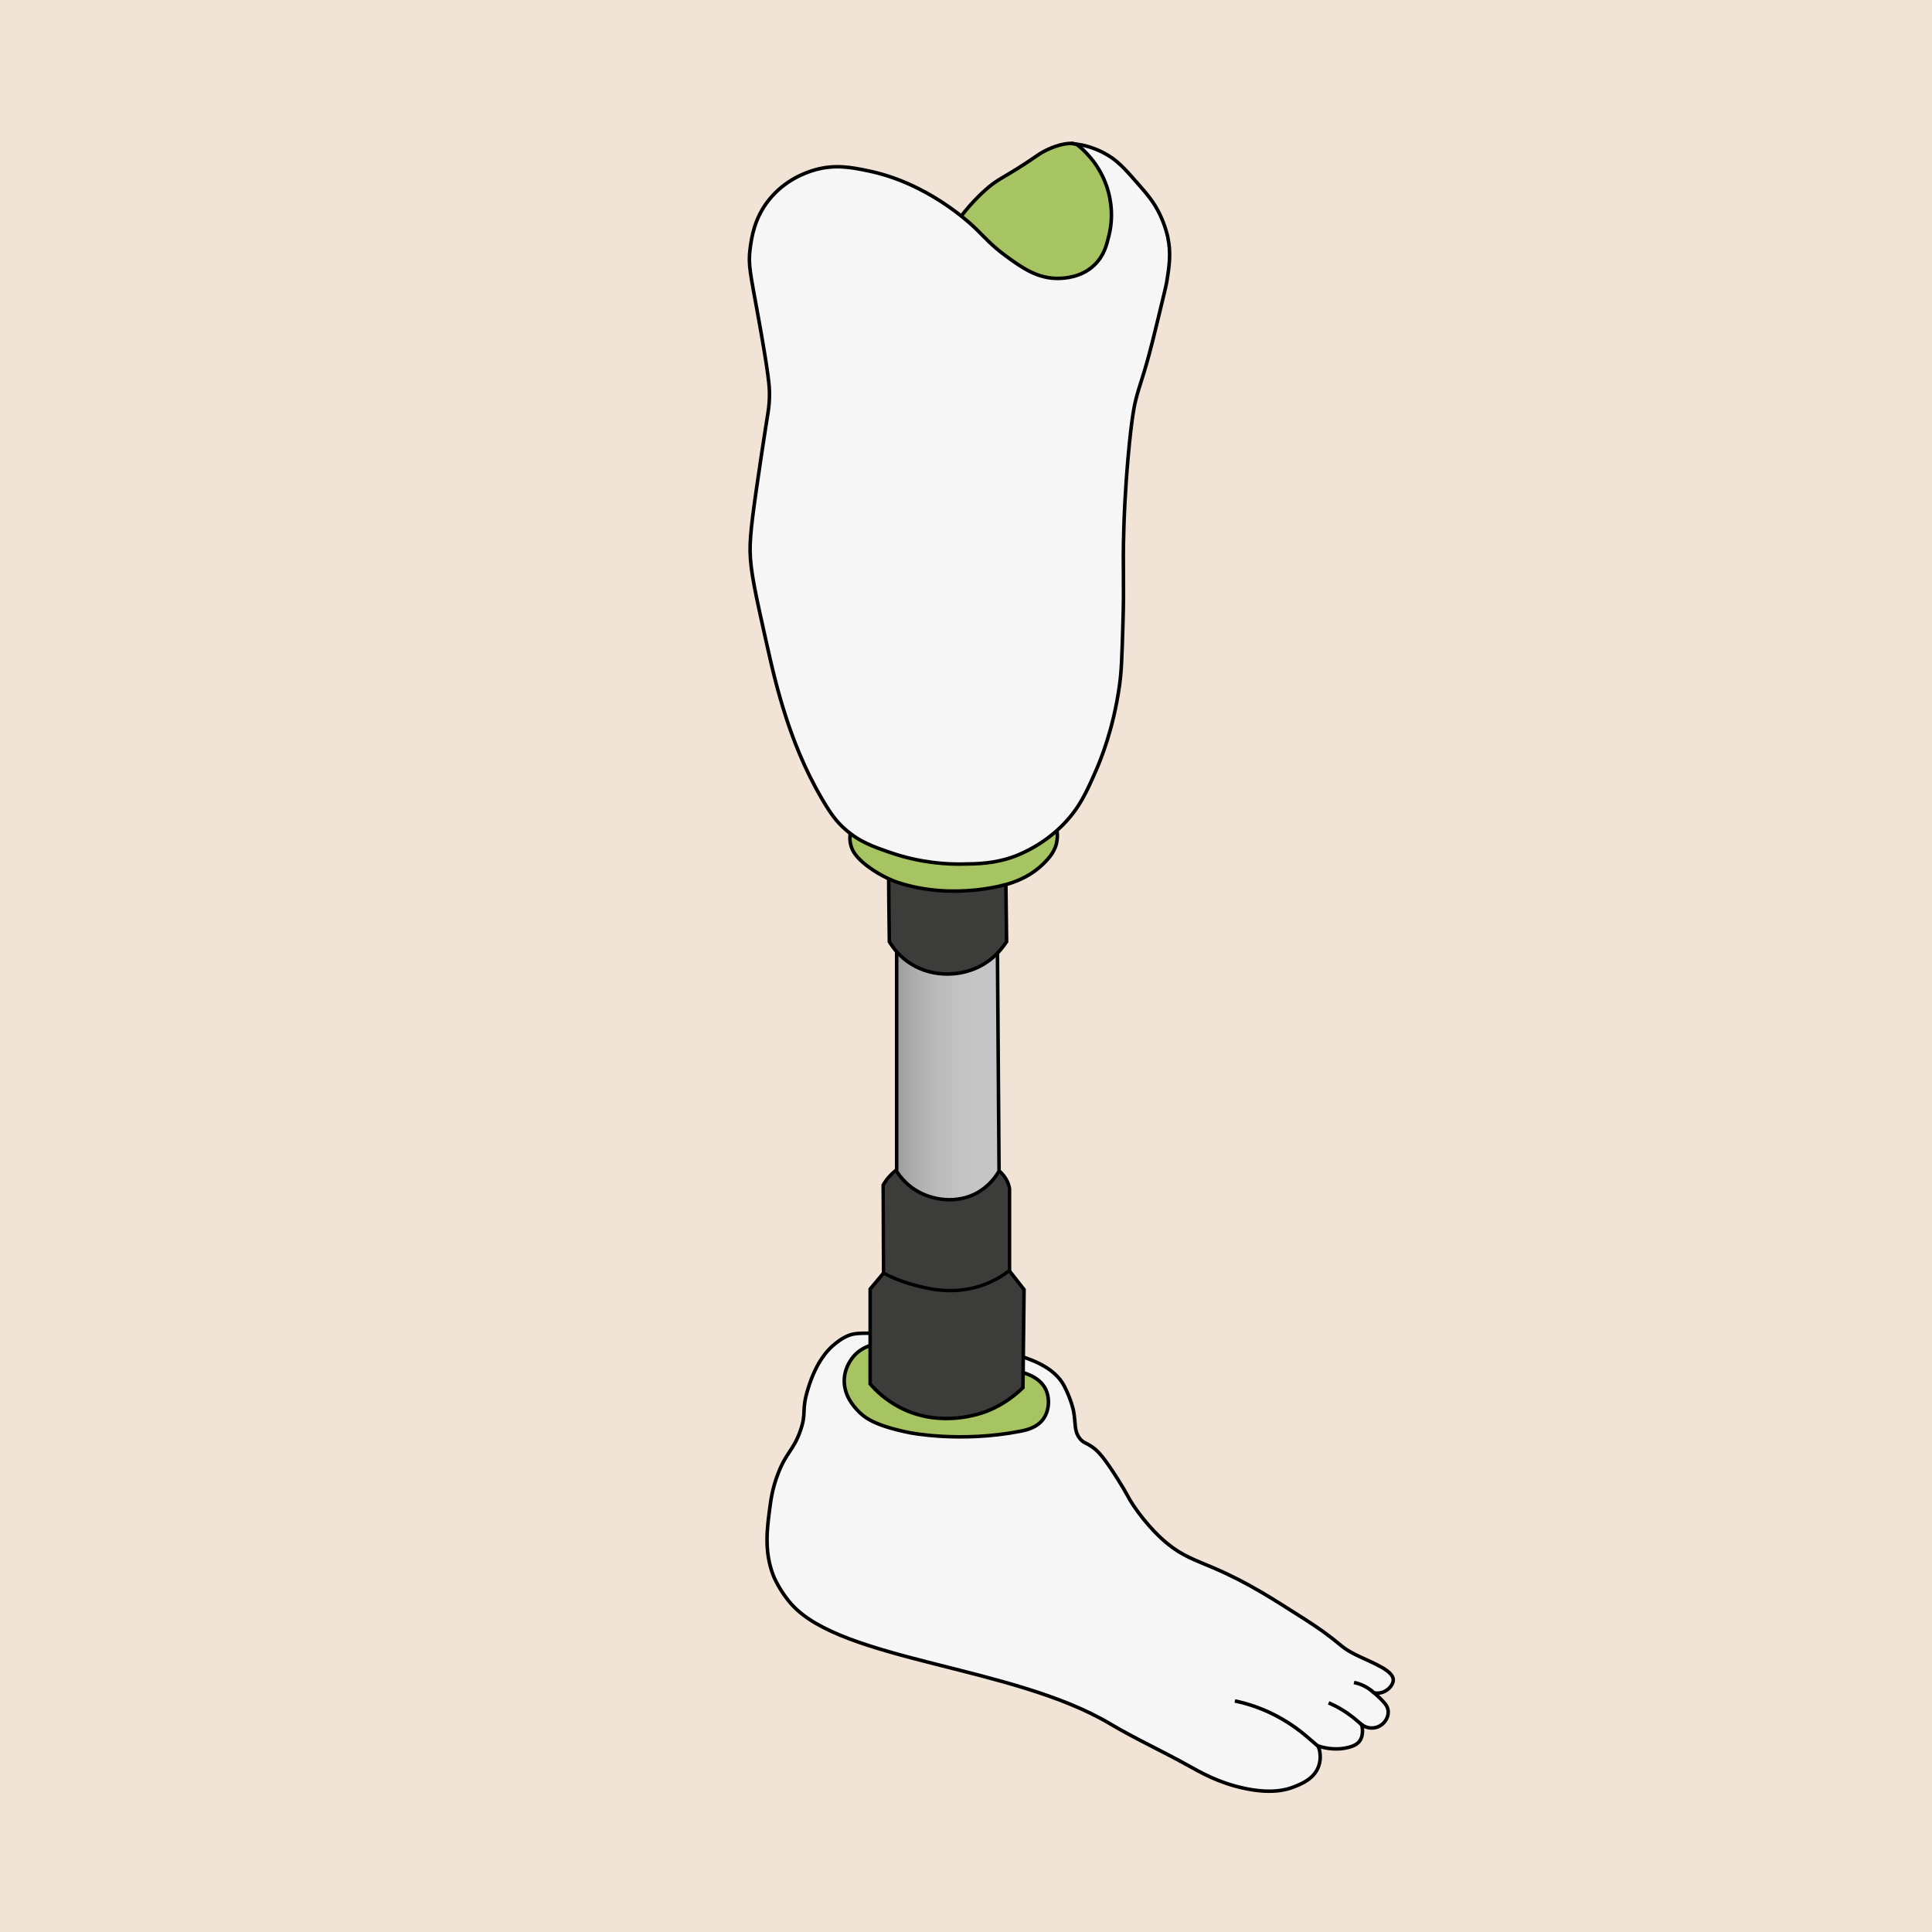<?xml version="1.0" encoding="UTF-8"?> <svg xmlns="http://www.w3.org/2000/svg" width="660" height="660" viewBox="0 0 660 660" fill="none"><path d="M660 0H0V660H660V0Z" fill="#F1E3D5"></path><path d="M302.143 455.588C295.532 455.396 292.258 455.267 290.012 456.166C287.316 457.257 285.583 458.797 284.299 459.889C282.951 461.108 278.907 465.024 276.083 474.267C273.58 482.29 275.698 482.29 273.387 488.837C271.012 495.577 268.573 496.09 265.749 503.536C263.823 508.542 263.31 512.586 262.925 515.539C262.09 521.957 260.935 530.109 264.273 538.453C264.273 538.453 266.327 543.524 270.435 548.081C287.765 567.402 345.918 569.071 379.167 588.84C387.704 593.911 396.819 598.083 405.484 602.897C410.555 605.721 416.331 608.995 424.804 610.856C434.175 612.91 439.31 611.498 442.07 610.407C444.509 609.444 448.938 607.711 450.479 603.346C451.506 600.458 450.8 597.762 450.35 596.478C452.982 597.313 456.769 597.955 460.685 596.928C462.931 596.35 463.766 595.58 464.279 595.002C466.076 592.82 465.306 589.739 465.178 589.161C466.975 590.509 469.414 590.702 471.34 589.61C473.458 588.455 474.549 586.016 474.164 584.09C473.907 582.678 472.944 581.651 471.34 580.047C470.569 579.276 469.863 578.699 469.414 578.314C469.863 578.378 471.789 578.699 473.586 577.479C474.806 576.709 475.897 575.297 475.961 574.013C476.154 570.804 469.35 568.236 464.472 565.925C456.384 562.138 459.465 561.818 444.124 552.125C435.267 546.541 426.73 540.828 414.598 535.629C408.18 532.869 404.008 531.585 398.68 527.221C392.39 522.022 387.897 515.346 387.126 514.191C385.137 511.174 385.457 511.046 381.863 505.333C376.921 497.502 375.059 495.705 373.198 494.357C370.887 492.752 370.053 492.945 368.833 491.34C366.843 488.773 367.549 486.205 366.715 481.905C366.715 481.905 366.009 478.246 363.57 473.496C360.039 466.757 351.759 464.189 345.726 462.392C329.807 457.642 319.538 461.686 308.369 457.321C308.305 457.321 307.984 457.064 307.599 456.872C305.416 455.717 303.298 455.588 302.143 455.588Z" fill="#F6F6F6" stroke="black" stroke-width="1.207" stroke-miterlimit="10"></path><path d="M300.351 459.047C299.324 459.111 295.408 459.496 292.135 462.77C291.621 463.283 288.54 466.493 288.412 471.435C288.283 476.698 291.557 480.293 292.905 481.769C295.28 484.336 298.939 487.032 310.621 489.407C310.621 489.407 327.887 492.938 348.427 488.958C350.737 488.509 354.203 487.738 356.386 484.786C358.504 481.833 358.697 477.533 357.156 474.452C354.91 470.087 349.582 468.803 346.501 468.161C326.475 463.732 304.33 459.753 300.351 459.047Z" fill="#A6C462" stroke="black" stroke-width="1.207" stroke-miterlimit="10"></path><path d="M297.264 440.357C298.933 438.367 300.601 436.377 302.27 434.387C316.456 434.259 330.577 434.195 344.762 434.066C346.431 436.249 348.164 438.367 349.833 440.549C349.704 451.718 349.576 462.886 349.448 474.055C344.762 478.612 340.076 480.923 337.124 482.078C335.198 482.848 321.398 487.983 307.534 480.859C302.527 478.291 299.125 474.953 297.264 472.771C297.264 461.988 297.264 451.14 297.264 440.357Z" fill="#3C3C3B" stroke="black" stroke-width="1.207" stroke-miterlimit="10"></path><path d="M344.889 434.016C344.889 424.709 344.889 415.402 344.889 406.095C344.761 405.197 344.376 403.849 343.477 402.436C337.572 393.129 314.529 391.589 304.708 400.96C303.168 402.436 302.205 403.913 301.691 404.811C301.756 414.825 301.756 424.902 301.82 434.915C304.131 436.135 307.661 437.739 312.218 438.959C316.519 440.114 324.221 442.168 333.207 439.793C335.903 439.087 340.268 437.547 344.889 434.016Z" fill="#3C3C3B" stroke="black" stroke-width="1.157" stroke-miterlimit="10"></path><path d="M306.311 321.242C306.311 347.559 306.311 373.875 306.311 400.192C307.402 401.797 309.327 404.364 312.537 406.418C318.442 410.205 326.979 411.296 333.911 407.445C337.634 405.327 339.944 402.374 341.292 400.064C341.1 373.875 340.907 347.687 340.715 321.499C329.289 321.371 317.8 321.306 306.311 321.242Z" fill="url(#paint0_linear_742_72)" stroke="black" stroke-width="1.207" stroke-miterlimit="10"></path><path d="M303.559 296.849C303.623 305.129 303.687 313.409 303.815 321.689C305.099 323.807 307.41 326.953 311.389 329.392C318.835 333.949 328.656 333.756 335.909 329.456C340.017 327.017 342.456 323.807 343.868 321.689C343.74 313.217 343.675 304.68 343.547 296.207C330.196 296.4 316.909 296.656 303.559 296.849Z" fill="#3C3C3B" stroke="black" stroke-width="1.207" stroke-miterlimit="10"></path><path d="M290.527 284.141C290.334 285.296 290.142 287.157 290.784 289.147C291.297 290.816 292.388 292.806 296.175 295.758C301.118 299.545 305.867 301.15 306.509 301.407C326.343 307.954 344.957 301.792 344.957 301.792C347.91 300.829 352.467 299.032 356.511 294.988C358.244 293.255 360.747 290.688 361.132 286.772C361.389 284.654 360.94 282.857 360.555 281.766C337.191 282.472 313.891 283.306 290.527 284.141Z" fill="#A6C462" stroke="black" stroke-width="1.207" stroke-miterlimit="10"></path><path d="M323.716 80.728C327.824 73.731 332.317 68.918 335.719 65.708C341.368 60.445 342.138 61.536 354.333 53.127C354.975 52.678 357.864 50.688 362.1 49.533C364.603 48.891 365.887 48.955 366.593 49.084C368.326 49.34 370.252 50.175 372.434 52.293C379.623 59.225 382.447 70.073 382.447 70.073C384.244 76.877 386.042 83.745 382.704 91.254C382.062 92.731 379.751 97.802 374.424 101.204C365.373 106.98 354.654 103.386 343.165 99.535C325.899 93.758 323.459 86.248 323.267 85.413C322.946 83.809 323.203 82.333 323.203 82.333C323.331 81.626 323.588 81.049 323.716 80.728Z" fill="#A6C462" stroke="black" stroke-width="1.207" stroke-miterlimit="10"></path><path d="M258.944 107.749C256.312 93.179 255.542 90.483 256.248 84.963C256.762 81.112 257.66 74.693 262.539 68.467C267.994 61.535 275.183 58.903 278.714 57.94C285.389 56.143 290.781 57.17 296.108 58.261C316.776 62.369 331.347 76.169 333.593 78.352C336.674 81.369 338.793 83.872 343.478 87.338C349.063 91.446 354.518 95.297 361.772 95.105C363.376 95.04 369.217 94.912 373.774 90.612C377.176 87.402 378.075 83.615 378.845 80.406C380.835 72.382 378.781 65.643 377.947 63.332C375.187 55.501 369.987 51.008 367.741 49.211C369.987 49.532 373.389 50.302 377.048 52.228C381.605 54.603 384.173 57.555 388.73 62.754C391.875 66.349 394.186 68.981 396.24 73.281C398.101 77.196 398.807 80.406 398.936 81.048C400.091 86.504 399.449 90.868 398.615 96.067C398.422 97.159 398.23 98.25 395.598 108.969C393.993 115.516 393.223 118.725 392.581 120.972C390.078 130.215 389.372 131.242 388.088 136.248C387.639 137.917 386.612 142.282 385.392 156.018C384.301 168.342 383.98 177.906 383.916 180.602C383.467 195.365 384.109 197.419 383.595 213.594C383.274 224.12 383.146 229.319 382.376 234.583C380.257 249.282 376.021 259.423 374.609 262.761C371.271 270.399 368.768 276.112 362.927 281.953C356.123 288.757 348.998 291.581 346.752 292.479C339.82 295.047 334.171 295.111 328.459 295.175C323.901 295.239 314.787 294.918 304.196 291.26C298.419 289.27 293.541 287.601 288.598 283.172C285.838 280.733 283.784 278.037 280.832 272.967C274.477 262.119 270.947 252.298 268.829 246.008C265.491 235.802 263.758 228.164 261.64 218.729C258.174 203.131 256.377 195.3 256.248 188.432C256.12 182.335 257.468 173.284 260.164 155.119C262.346 140.421 262.859 139.586 262.859 134.451C262.859 132.333 262.731 128.546 258.944 107.749Z" fill="#F6F6F6" stroke="black" stroke-width="1.207" stroke-miterlimit="10"></path><path d="M421.854 581.07C426.154 581.969 431.867 583.702 437.964 587.232C441.302 589.158 444.062 591.212 446.309 593.137C447.721 594.357 449.133 595.512 450.481 596.732" fill="#F6F6F6"></path><path d="M421.854 581.07C426.154 581.969 431.867 583.702 437.964 587.232C441.302 589.158 444.062 591.212 446.309 593.137C447.721 594.357 449.133 595.512 450.481 596.732" stroke="black" stroke-width="1.207" stroke-miterlimit="10"></path><path d="M465.368 589.425C463.571 587.692 461.196 585.702 458.179 583.905C456.703 583.006 455.227 582.3 453.879 581.723" fill="#F6F6F6"></path><path d="M465.368 589.425C463.571 587.692 461.196 585.702 458.179 583.905C456.703 583.006 455.227 582.3 453.879 581.723" stroke="black" stroke-width="1.207" stroke-miterlimit="10"></path><path d="M462.553 574.758C463.066 574.886 463.644 575.015 464.222 575.207C466.597 576.042 468.394 577.325 469.549 578.416" fill="#F6F6F6"></path><path d="M462.553 574.758C463.066 574.886 463.644 575.015 464.222 575.207C466.597 576.042 468.394 577.325 469.549 578.416" stroke="black" stroke-width="1.207" stroke-miterlimit="10"></path><defs><linearGradient id="paint0_linear_742_72" x1="306.335" y1="365.536" x2="341.32" y2="365.536" gradientUnits="userSpaceOnUse"><stop stop-color="#9D9D9C"></stop><stop offset="0.201" stop-color="#B0AFAF"></stop><stop offset="0.424" stop-color="#BDBCBC"></stop><stop offset="0.673" stop-color="#C4C4C4"></stop><stop offset="1" stop-color="#C6C6C6"></stop></linearGradient></defs></svg> 